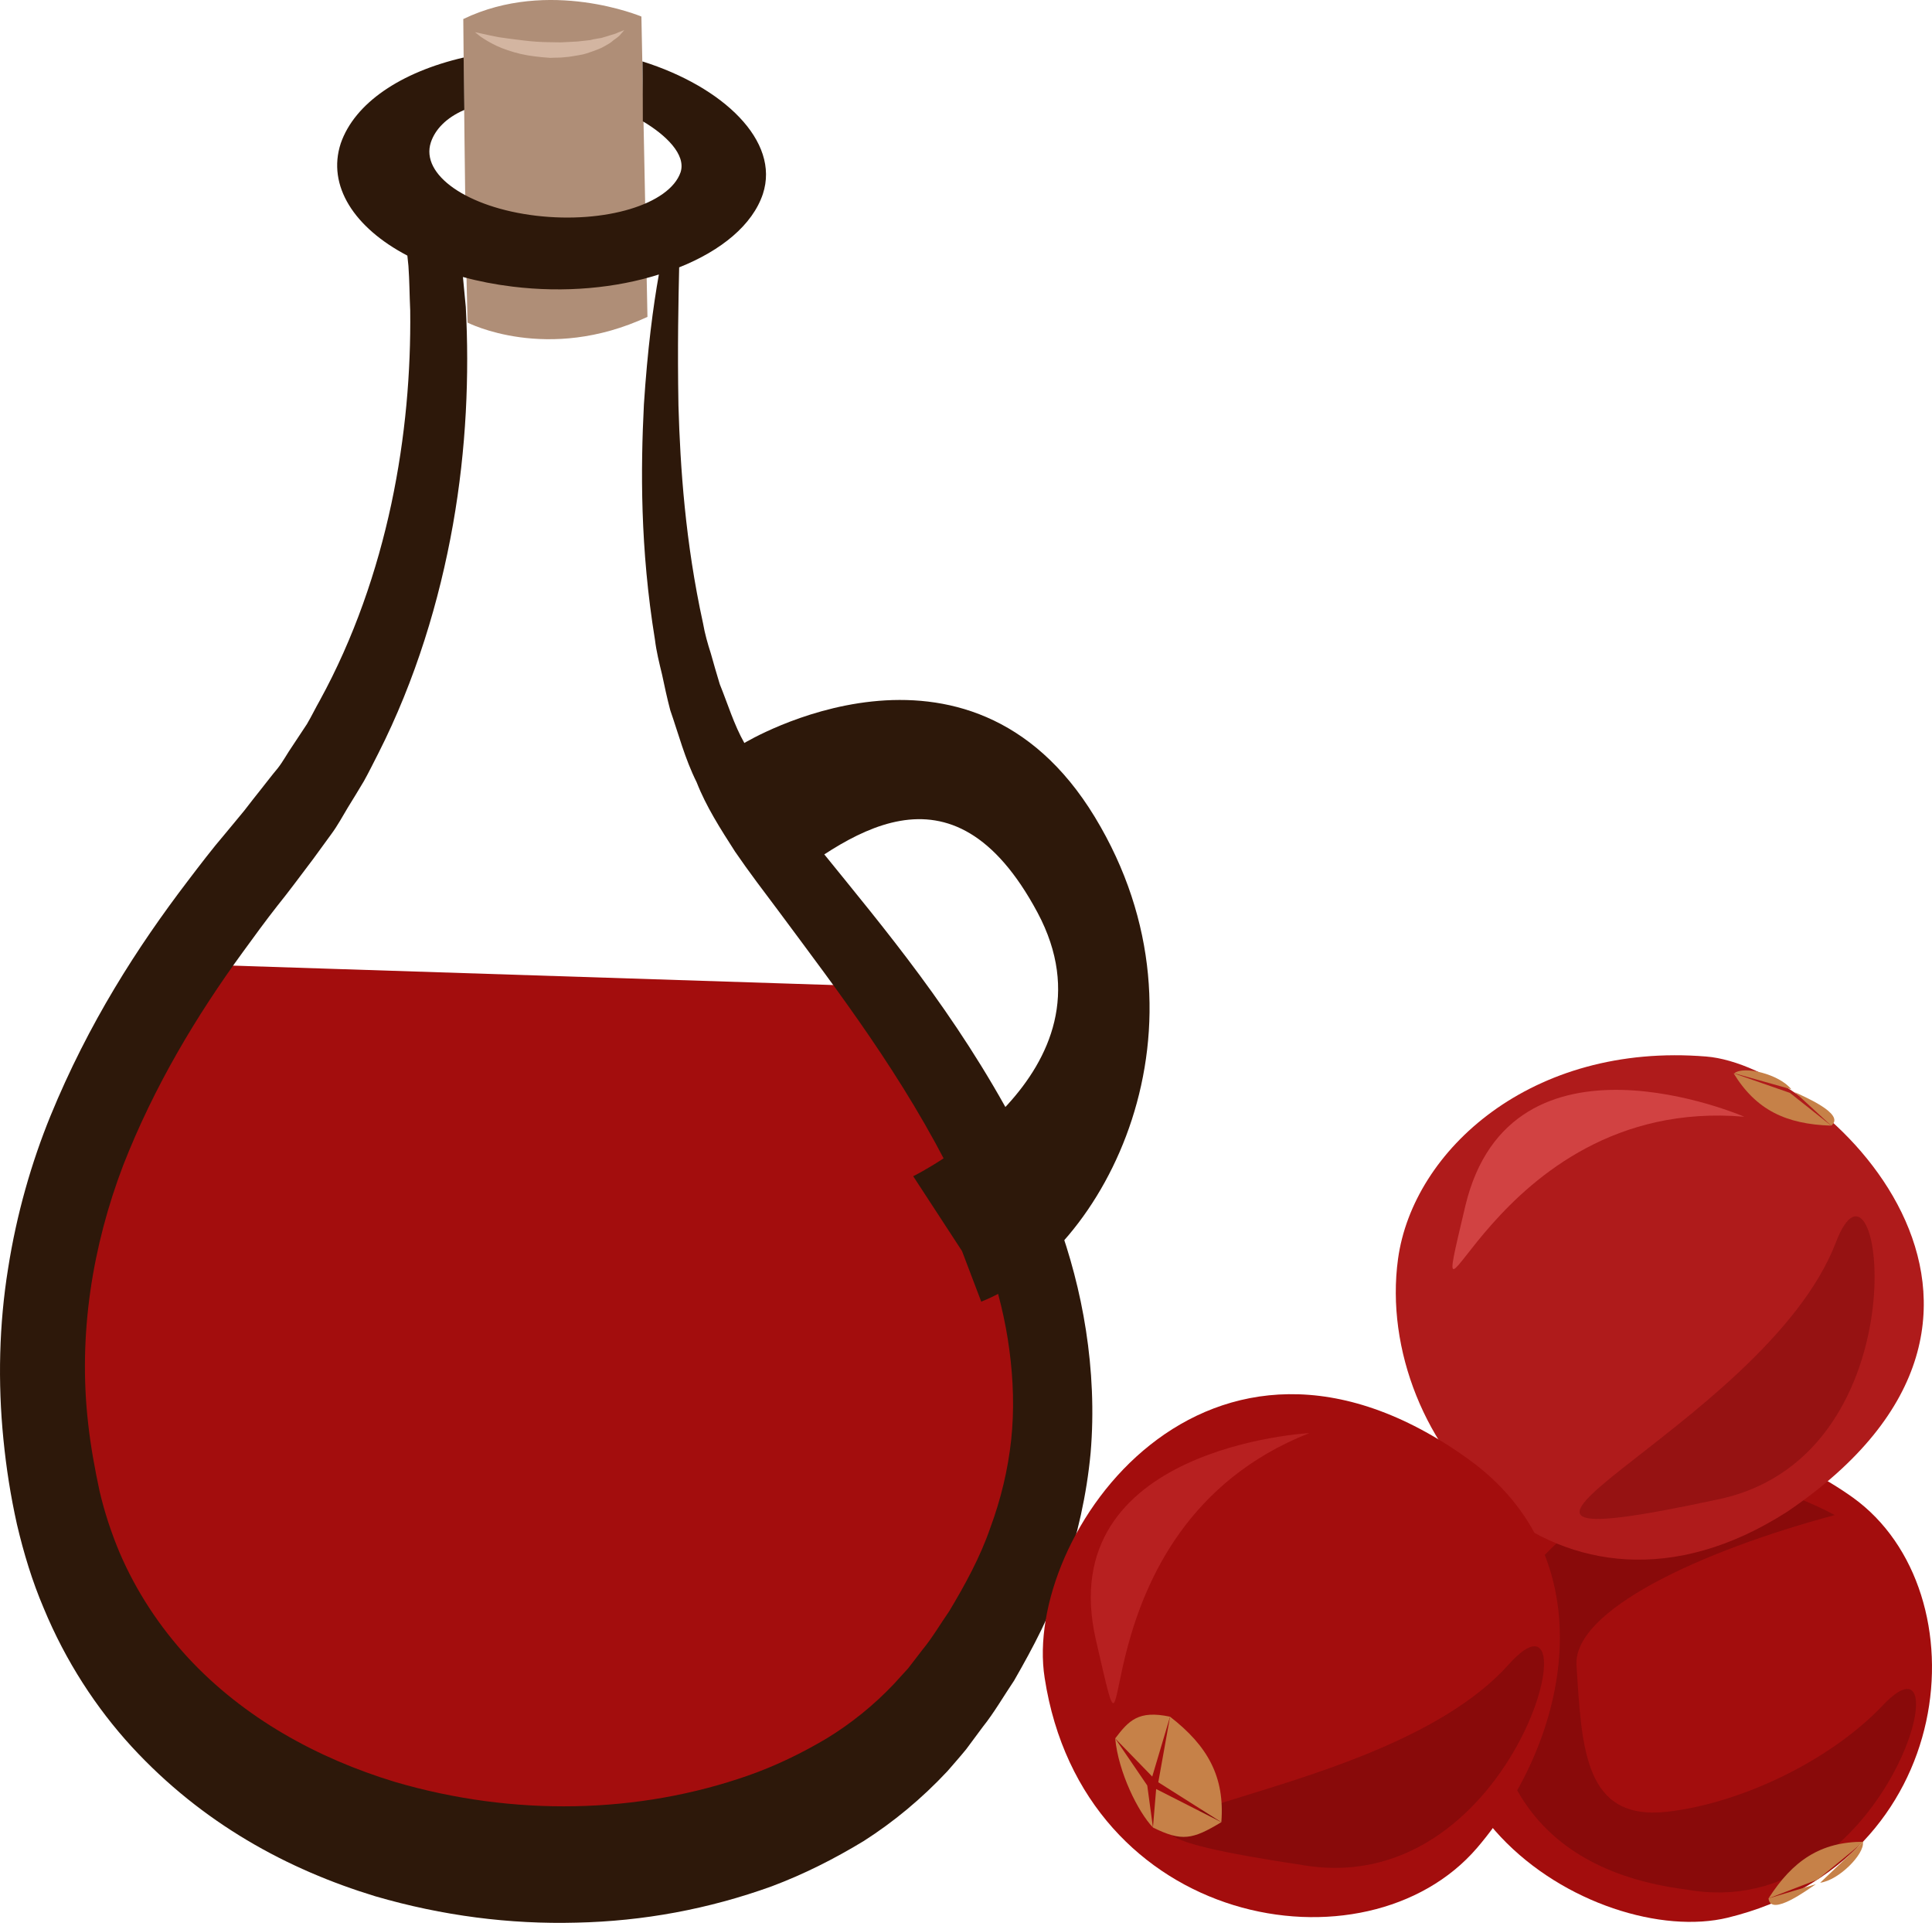 <?xml version="1.0" encoding="UTF-8" standalone="no"?>
<!-- Creator: CorelDRAW Home & Student X7 -->

<svg
   xmlns:dc="http://purl.org/dc/elements/1.1/"
   xmlns:cc="http://creativecommons.org/ns#"
   xmlns:rdf="http://www.w3.org/1999/02/22-rdf-syntax-ns#"
   xmlns:svg="http://www.w3.org/2000/svg"
   xmlns="http://www.w3.org/2000/svg"
   xmlns:sodipodi="http://sodipodi.sourceforge.net/DTD/sodipodi-0.dtd"
   xmlns:inkscape="http://www.inkscape.org/namespaces/inkscape"
   xml:space="preserve"
   width="54.235mm"
   height="53.971mm"
   version="1.1"
   style="clip-rule:evenodd;fill-rule:evenodd;image-rendering:optimizeQuality;shape-rendering:geometricPrecision;text-rendering:geometricPrecision"
   viewBox="0 0 5423.476 5397.08"
   id="svg56"
   sodipodi:docname="3888.svg"
   inkscape:version="0.92.4 (5da689c313, 2019-01-14)"><sodipodi:namedview
   pagecolor="#ffffff"
   bordercolor="#666666"
   borderopacity="1"
   objecttolerance="10"
   gridtolerance="10"
   guidetolerance="10"
   inkscape:pageopacity="0"
   inkscape:pageshadow="2"
   inkscape:window-width="640"
   inkscape:window-height="480"
   id="namedview58"
   showgrid="false"
   inkscape:zoom="0.2102413"
   inkscape:cx="102.59667"
   inkscape:cy="88.88108"
   inkscape:window-x="0"
   inkscape:window-y="0"
   inkscape:window-maximized="0"
   inkscape:current-layer="svg56" />
 <defs
   id="defs4">
  <style
   type="text/css"
   id="style2">
   <![CDATA[
    .fil5 {fill:#C68148}
    .fil2 {fill:#2D180A;fill-rule:nonzero}
    .fil4 {fill:#890A0A;fill-rule:nonzero}
    .fil7 {fill:#961212;fill-rule:nonzero}
    .fil0 {fill:#A30D0D;fill-rule:nonzero}
    .fil6 {fill:#AF1B1B;fill-rule:nonzero}
    .fil1 {fill:#AF8E77;fill-rule:nonzero}
    .fil9 {fill:#B72020;fill-rule:nonzero}
    .fil8 {fill:#D14242;fill-rule:nonzero}
    .fil3 {fill:#D3B5A1;fill-rule:nonzero}
   ]]>
  </style>
 </defs>
 <g
   id="Vrstva_x0020_1"
   transform="translate(-7785.463,-11804.565)">
  <g
   id="_1013535768">
   <path
   class="fil0"
   d="m 8288,14510 c 0,0 -664,1251 -181,1889 483,637 2197,1201 2616,-411 0,0 35,-810 -488,-1415 z"
   id="path7"
   inkscape:connector-curvature="0"
   style="fill:#a30d0d;fill-rule:nonzero" />
   <path
   class="fil1"
   d="m 9086,11858 c 0,0 5,608 12,852 0,0 223,115 505,-16 l -17,-843 c 0,0 -259,-109 -500,7 z"
   id="path9"
   inkscape:connector-curvature="0"
   style="fill:#af8e77;fill-rule:nonzero" />
   <path
   class="fil2"
   d="m 10624,15846 c -9,84 -29,167 -59,248 -28,81 -70,158 -115,233 -25,36 -47,74 -75,108 l -40,52 -41,45 c -55,58 -119,110 -188,152 -69,41 -143,77 -220,104 -308,108 -658,116 -992,18 -217,-66 -424,-179 -582,-350 -78,-85 -144,-184 -191,-294 -23,-55 -42,-112 -56,-172 -13,-60 -25,-126 -32,-189 -29,-253 13,-502 98,-725 87,-223 207,-422 336,-599 32,-44 64,-88 97,-130 17,-21 33,-42 49,-63 17,-23 35,-46 52,-69 17,-23 34,-47 51,-70 17,-23 31,-49 46,-74 15,-24 30,-49 45,-74 14,-25 27,-52 40,-77 105,-207 172,-429 210,-643 38,-215 46,-422 36,-611 -3,-28 -5,-56 -8,-84 44,12 90,21 139,27 147,18 291,4 411,-34 -16,89 -32,211 -42,365 -9,179 -11,402 31,660 4,33 12,65 20,98 7,33 14,66 23,100 23,66 41,136 74,202 27,69 67,131 108,195 39,57 81,112 123,168 166,224 351,464 495,757 70,146 130,306 152,474 11,83 14,168 5,252 z m 210,-307 c -34,-221 -112,-408 -195,-570 -171,-322 -371,-558 -545,-773 -43,-53 -86,-105 -126,-155 -33,-50 -68,-95 -93,-151 -29,-51 -47,-111 -69,-165 -9,-29 -17,-58 -25,-86 -9,-28 -17,-56 -22,-85 -50,-228 -64,-439 -69,-611 -3,-166 0,-296 2,-388 118,-47 206,-119 235,-206 49,-149 -112,-301 -338,-372 1,64 1,161 1,168 64,38 122,93 106,143 -31,90 -212,145 -406,122 -193,-23 -325,-115 -295,-206 12,-36 43,-69 94,-91 0,-30 -2,-117 -2,-147 -177,41 -306,128 -345,241 -39,119 38,237 187,315 1,10 2,20 3,29 3,41 3,83 5,125 2,171 -13,355 -53,543 -40,187 -105,377 -201,552 -12,21 -23,44 -36,66 -13,20 -27,41 -41,62 -14,20 -26,43 -41,62 -16,19 -31,39 -47,59 -15,19 -31,39 -47,60 -17,21 -35,42 -53,64 -36,42 -71,88 -106,134 -141,185 -278,398 -385,659 -53,130 -95,275 -119,429 -25,155 -29,318 -13,478 8,81 20,158 38,239 19,81 43,160 75,235 62,150 148,281 247,389 199,216 438,345 684,420 189,55 378,79 565,74 187,-4 371,-38 548,-102 88,-33 174,-76 258,-127 83,-53 162,-118 235,-196 18,-21 36,-41 53,-62 l 46,-62 c 32,-40 59,-87 88,-130 54,-94 105,-190 141,-299 37,-108 63,-223 74,-340 10,-117 4,-234 -13,-344 z"
   id="path11"
   inkscape:connector-curvature="0"
   style="fill:#2d180a;fill-rule:nonzero" />
   <path
   class="fil3"
   d="m 9119,11895 c 0,0 7,1 19,4 12,3 28,6 48,10 20,3 43,6 68,9 24,3 51,5 77,5 13,0 26,1 39,0 13,-1 25,-1 37,-2 13,-1 24,-3 36,-4 10,-3 21,-4 31,-6 9,-3 18,-5 26,-8 7,-2 15,-4 20,-7 11,-4 18,-7 18,-7 0,0 -5,6 -13,15 -5,5 -11,9 -18,14 -6,6 -15,11 -24,16 -10,6 -21,10 -32,14 -12,4 -24,9 -38,11 -13,2 -26,5 -41,6 -14,2 -28,1 -42,2 -28,-2 -57,-5 -83,-11 -25,-6 -49,-14 -68,-23 -19,-9 -35,-19 -45,-26 -9,-7 -15,-12 -15,-12 z"
   id="path13"
   inkscape:connector-curvature="0"
   style="fill:#d3b5a1;fill-rule:nonzero" />
   <path
   class="fil2"
   d="m 9875,13890 c 0,0 627,-380 984,208 356,587 27,1224 -319,1360 l -54,-142 -137,-210 c 0,0 590,-289 349,-740 -242,-452 -536,-217 -751,-52 l -119,-371 z"
   id="path15"
   inkscape:connector-curvature="0"
   style="fill:#2d180a;fill-rule:nonzero" />
  </g>
  <g
   id="_1013533344">
   <path
   class="fil0"
   d="m 12636,17187 c -370,90 -1106,-338 -672,-1067 231,-388 714,-333 1023,-112 367,264 298,1020 -351,1179 z"
   id="path18"
   inkscape:connector-curvature="0"
   style="fill:#a30d0d;fill-rule:nonzero" />
   <path
   class="fil4"
   d="m 13071,16591 c 238,-252 8,619 -552,517 -466,-59 -565,-380 -548,-657 14,-214 411,-690 965,-394 -380,102 -735,268 -725,422 15,234 22,436 253,411 212,-24 462,-146 607,-299 z"
   id="path20"
   inkscape:connector-curvature="0"
   style="fill:#890a0a;fill-rule:nonzero" />
   <path
   class="fil5"
   d="m 12888,17080 129,-106 c -121,0 -199,53 -267,159 z"
   id="path22"
   inkscape:connector-curvature="0"
   style="fill:#c68148" />
   <path
   class="fil5"
   d="m 12883,17093 -133,40 c 6,54 114,-28 133,-40 z"
   id="path24"
   inkscape:connector-curvature="0"
   style="fill:#c68148" />
   <path
   class="fil5"
   d="m 12895,17089 c 53,-7 125,-81 120,-114 z"
   id="path26"
   inkscape:connector-curvature="0"
   style="fill:#c68148" />
   <path
   class="fil6"
   d="m 12575,14770 c 328,26 1059,715 227,1278 -639,409 -1162,-200 -1092,-710 42,-305 375,-608 865,-568 z"
   id="path28"
   inkscape:connector-curvature="0"
   style="fill:#af1b1b;fill-rule:nonzero" />
   <path
   class="fil7"
   d="m 12939,15292 c 129,-338 255,594 -326,720 -965,208 124,-194 326,-720 z"
   id="path30"
   inkscape:connector-curvature="0"
   style="fill:#961212;fill-rule:nonzero" />
   <path
   class="fil8"
   d="m 12682,14939 c 0,0 -655,-284 -783,250 -126,534 63,-312 783,-250 z"
   id="path32"
   inkscape:connector-curvature="0"
   style="fill:#d14242;fill-rule:nonzero" />
   <path
   class="fil0"
   d="m 10718,16514 c -63,-400 457,-1139 1188,-615 390,279 288,786 26,1092 -312,364 -1106,224 -1214,-477 z"
   id="path34"
   inkscape:connector-curvature="0"
   style="fill:#a30d0d;fill-rule:nonzero" />
   <path
   class="fil4"
   d="m 12021,16476 c 245,-274 27,656 -569,565 -992,-149 187,-137 569,-565 z"
   id="path36"
   inkscape:connector-curvature="0"
   style="fill:#890a0a;fill-rule:nonzero" />
   <path
   class="fil9"
   d="m 11461,15827 c 0,0 -724,38 -599,581 125,543 -84,-312 599,-581 z"
   id="path38"
   inkscape:connector-curvature="0"
   style="fill:#b72020;fill-rule:nonzero" />
   <path
   class="fil5"
   d="m 11037,16807 177,112 c 10,-127 -38,-214 -144,-296 z"
   id="path40"
   inkscape:connector-curvature="0"
   style="fill:#c68148" />
   <path
   class="fil5"
   d="m 11020,16791 50,-168 c -89,-19 -116,11 -154,61 z"
   id="path42"
   inkscape:connector-curvature="0"
   style="fill:#c68148" />
   <path
   class="fil5"
   d="m 11006,16816 -90,-132 c 9,95 64,206 106,250 z"
   id="path44"
   inkscape:connector-curvature="0"
   style="fill:#c68148" />
   <path
   class="fil5"
   d="m 11031,16826 -9,108 c 81,40 111,34 192,-15 z"
   id="path46"
   inkscape:connector-curvature="0"
   style="fill:#c68148" />
   <path
   class="fil5"
   d="m 12810,14872 -158,-55 c 63,103 147,143 274,147 z"
   id="path48"
   inkscape:connector-curvature="0"
   style="fill:#c68148" />
   <path
   class="fil5"
   d="m 12824,14870 102,94 c 43,-33 -83,-84 -102,-94 z"
   id="path50"
   inkscape:connector-curvature="0"
   style="fill:#c68148" />
   <path
   class="fil5"
   d="m 12814,14862 c -33,-42 -133,-67 -160,-45 z"
   id="path52"
   inkscape:connector-curvature="0"
   style="fill:#c68148" />
  </g>
 </g>
</svg>